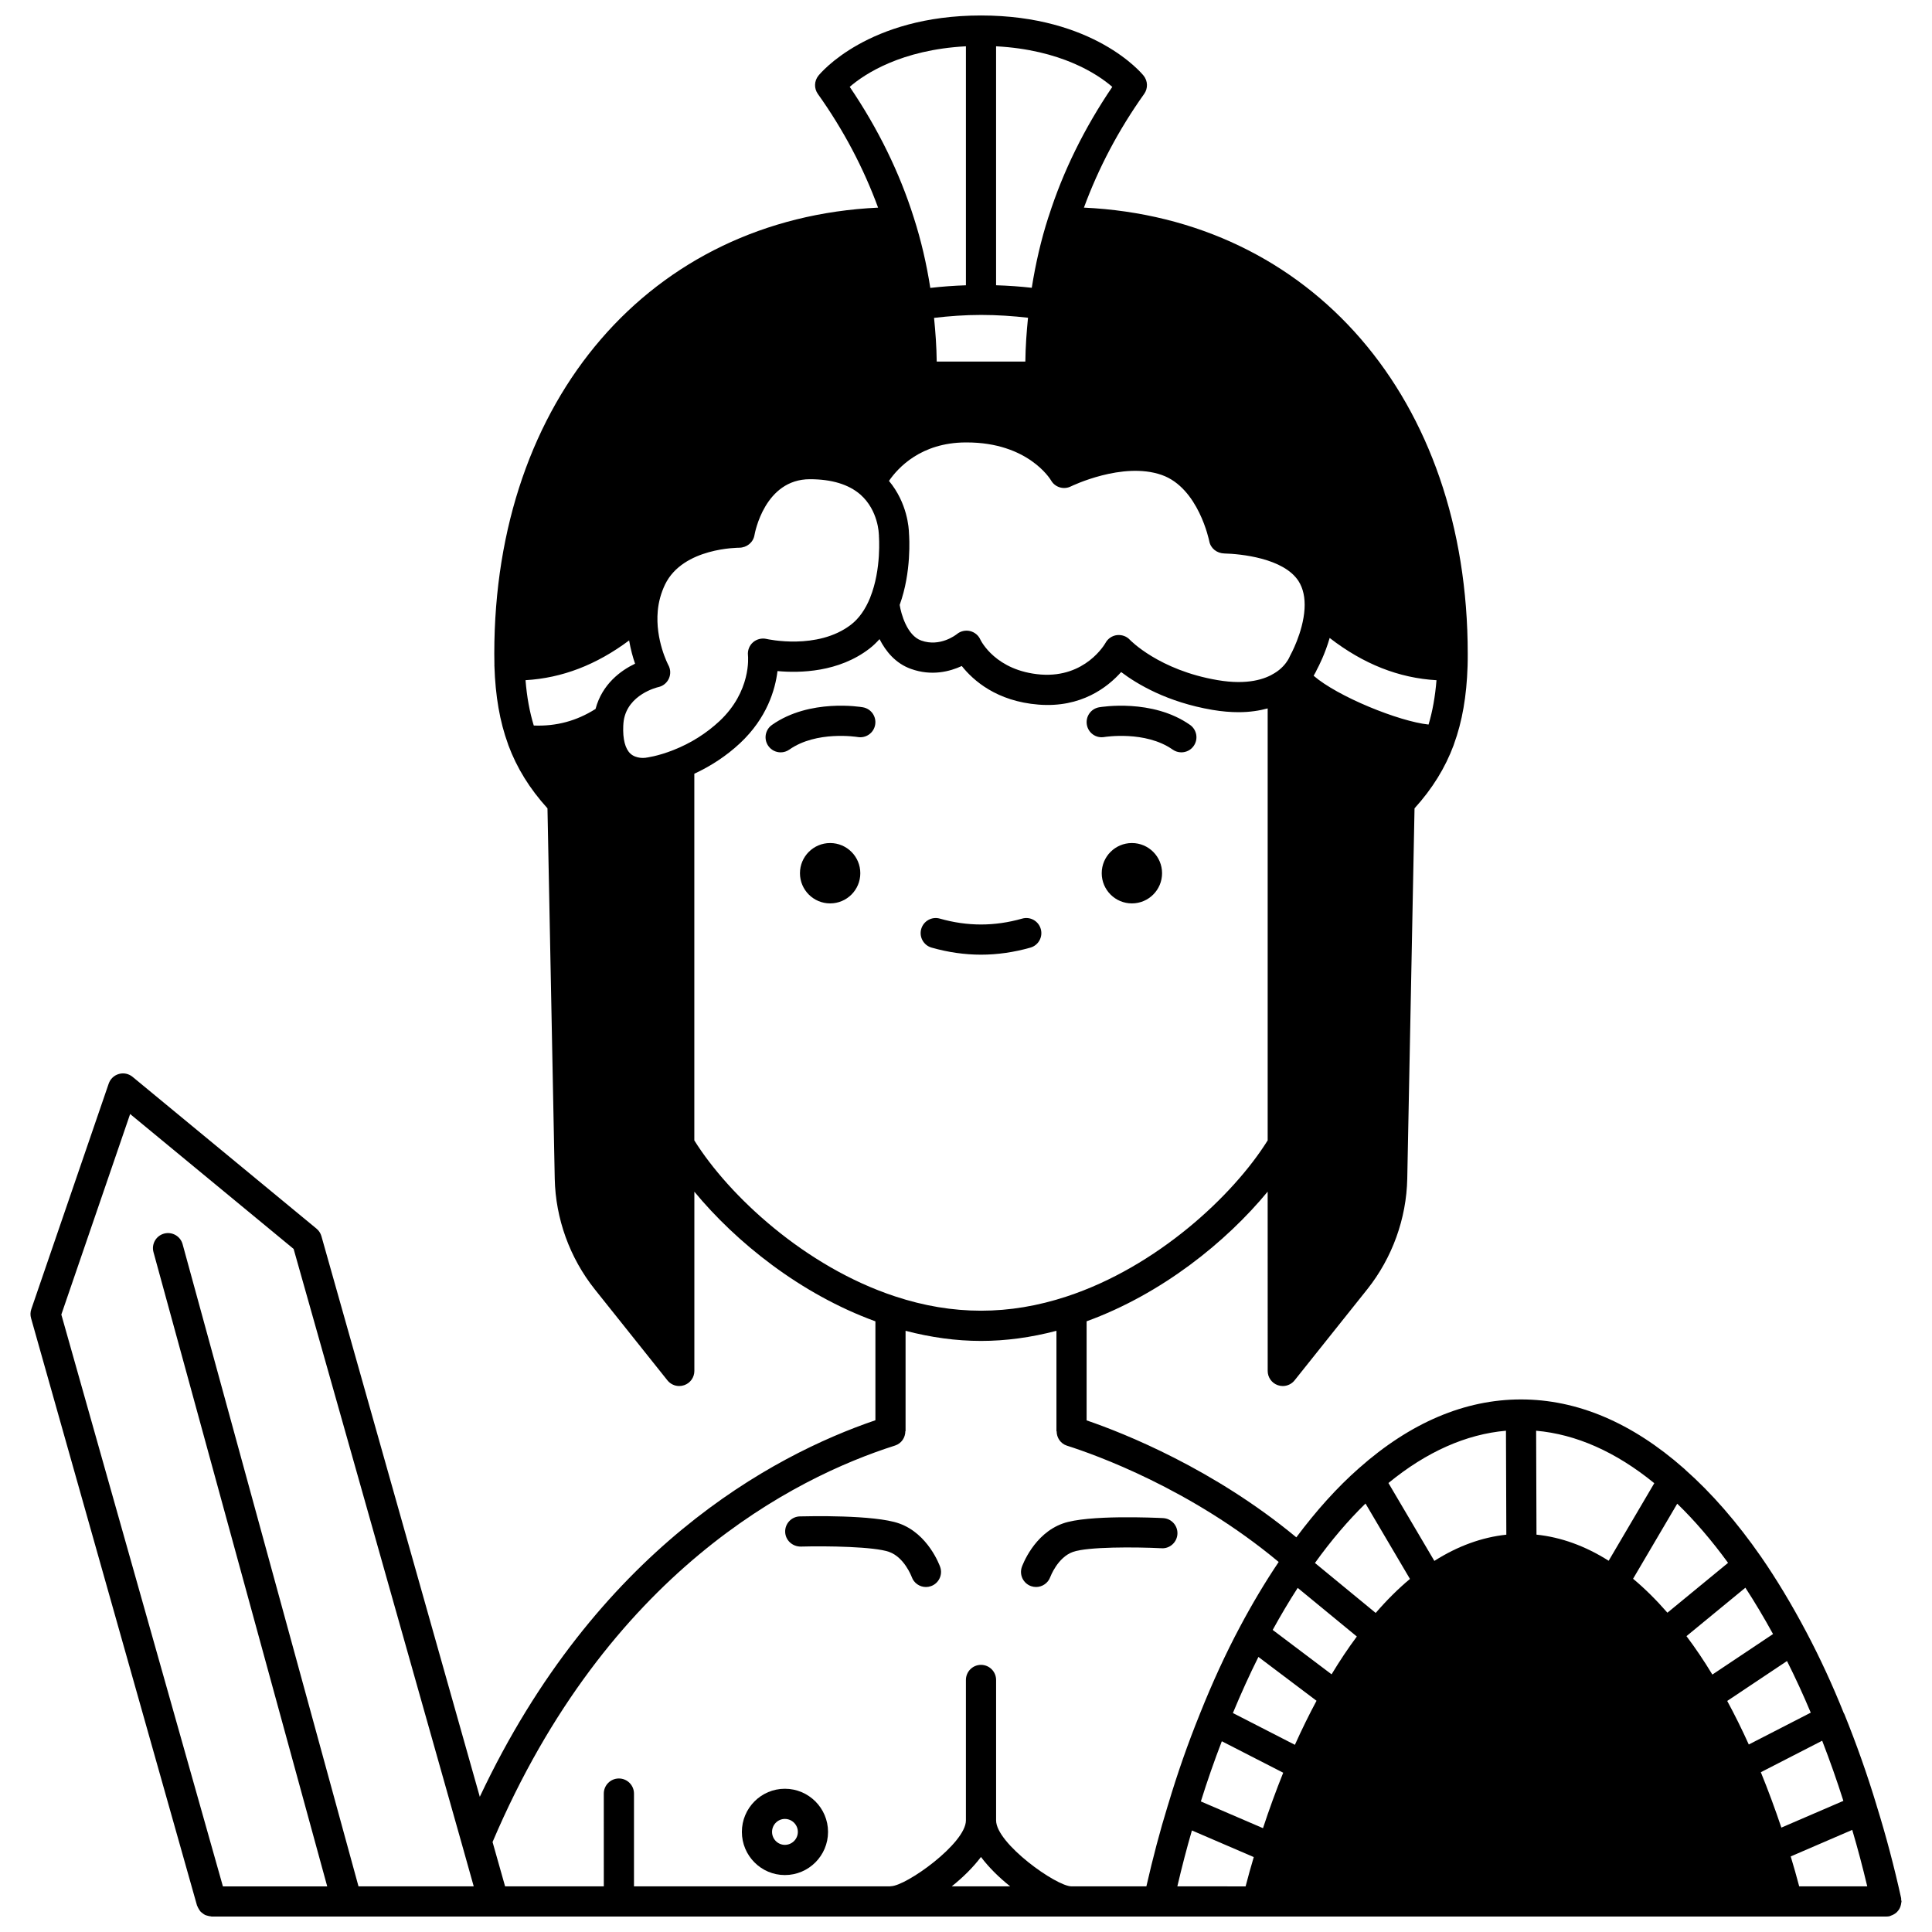 <?xml version="1.0" encoding="UTF-8"?>
<!-- Uploaded to: ICON Repo, www.svgrepo.com, Generator: ICON Repo Mixer Tools -->
<svg width="800px" height="800px" version="1.1" viewBox="144 144 512 512" xmlns="http://www.w3.org/2000/svg">
 <defs>
  <clipPath id="a">
   <path d="m152 148.09h496v503.81h-496z"/>
  </clipPath>
 </defs>
 <path d="m451.96 375.41c0 4.418-3.578 8-7.996 8-4.414 0-7.996-3.582-7.996-8 0-4.414 3.582-7.996 7.996-7.996 4.418 0 7.996 3.582 7.996 7.996"/>
 <path d="m371.99 375.41c0 4.418-3.578 8-7.996 8-4.418 0-7.996-3.582-7.996-8 0-4.414 3.578-7.996 7.996-7.996 4.418 0 7.996 3.582 7.996 7.996"/>
 <path d="m436.64 339.32c0.105-0.016 10.879-1.766 18.133 3.332 0.699 0.492 1.5 0.727 2.297 0.727 1.254 0 2.5-0.586 3.273-1.699 1.273-1.809 0.836-4.297-0.973-5.574-9.996-7.023-23.527-4.758-24.098-4.668-2.172 0.379-3.617 2.441-3.246 4.617 0.371 2.176 2.406 3.644 4.613 3.266z"/>
 <path d="m372.68 331.44c-0.574-0.102-14.105-2.363-24.098 4.668-1.809 1.273-2.242 3.762-0.973 5.574 0.781 1.109 2.016 1.699 3.273 1.699 0.797 0 1.594-0.234 2.297-0.727 7.203-5.07 17.879-3.371 18.129-3.332 2.18 0.371 4.242-1.078 4.617-3.25 0.387-2.18-1.07-4.25-3.246-4.633z"/>
 <path d="m390.89 395.13c4.375 1.242 8.777 1.871 13.086 1.871 4.309 0 8.711-0.629 13.086-1.871 2.125-0.602 3.359-2.812 2.754-4.934-0.602-2.125-2.816-3.371-4.938-2.754-7.328 2.078-14.48 2.078-21.809 0-2.121-0.613-4.336 0.633-4.938 2.754-0.602 2.121 0.633 4.332 2.758 4.934z"/>
 <path d="m352 640.91c6.305 0 11.438-5.129 11.438-11.438 0-6.305-5.129-11.434-11.438-11.434-6.285 0-11.395 5.125-11.395 11.434s5.109 11.438 11.395 11.438zm0-14.875c1.895 0 3.438 1.543 3.438 3.434 0 1.898-1.543 3.438-3.438 3.438-1.875 0-3.398-1.543-3.398-3.438 0-1.887 1.523-3.434 3.398-3.434z"/>
 <path d="m356.19 553.86c6.992-0.195 19.527 0.012 23.426 1.406 4.035 1.426 5.953 6.516 6 6.648 0.582 1.637 2.121 2.66 3.766 2.66 0.441 0 0.883-0.07 1.324-0.227 2.082-0.73 3.184-3.012 2.449-5.094-0.129-0.355-3.164-8.797-10.863-11.52-6.559-2.348-24.324-1.922-26.328-1.871-2.207 0.062-3.945 1.902-3.887 4.106 0.066 2.215 1.918 3.898 4.113 3.891z"/>
 <path d="m417.23 564.34c0.441 0.156 0.891 0.23 1.336 0.23 1.641 0 3.176-1.02 3.766-2.644 0.02-0.051 1.934-5.215 6.019-6.656 3.848-1.375 16.445-1.32 23.484-0.969 2.172 0.141 4.082-1.582 4.195-3.789 0.113-2.207-1.582-4.082-3.789-4.199-2.023-0.098-19.977-0.934-26.566 1.422-7.719 2.727-10.746 11.168-10.875 11.523-0.73 2.078 0.359 4.34 2.43 5.082z"/>
 <g clip-path="url(#a)">
  <path d="m647.69 649.05c0.078-0.262 0.133-0.512 0.16-0.785 0.012-0.125 0.07-0.23 0.07-0.359 0-0.152-0.066-0.281-0.09-0.43-0.016-0.145 0.023-0.285-0.008-0.434-1.848-8.395-4.039-16.648-6.492-24.523-0.008-0.031-0.016-0.059-0.027-0.094-0.012-0.039-0.02-0.078-0.031-0.121-2.434-8.055-5.301-16.156-8.516-24.09-0.027-0.07-0.094-0.117-0.125-0.188-2.984-7.453-6.328-14.715-9.965-21.574-3.852-7.277-7.871-13.961-11.965-19.879-6.363-9.168-13.141-16.938-20.141-23.121-0.023-0.027-0.035-0.062-0.059-0.094-0.039-0.043-0.102-0.055-0.141-0.098-0.043-0.039-0.09-0.082-0.133-0.125-13.754-12.125-28.27-18.27-43.148-18.27h-0.012-0.004c-14.852 0.004-29.297 6.141-42.93 18.227-5.762 5.062-11.32 11.254-16.594 18.32-21.949-18.16-45.508-27.547-55.578-30.996v-26.258c19.914-7.246 36.98-21.027 47.98-34.363l0.008 47.523c0 1.699 1.074 3.215 2.676 3.769 0.434 0.152 0.879 0.227 1.324 0.227 1.191 0 2.352-0.535 3.125-1.504l19.277-24.156c6.609-8.309 10.367-18.707 10.586-29.281l1.926-98.156c4.723-5.211 8.125-10.711 10.375-16.766 0.027-0.078 0.047-0.164 0.074-0.242 0.004-0.016 0.008-0.027 0.016-0.043 2.164-5.926 3.344-12.684 3.594-20.629 0.039-1.082 0.039-2.176 0.039-3.309 0-67.551-41.531-115.36-101.71-118.21 3.82-10.387 9.109-20.508 15.961-30.129 1.039-1.457 0.984-3.426-0.141-4.828-0.516-0.648-13.172-15.961-43.094-15.961-29.922 0-42.578 15.312-43.098 15.965-1.125 1.398-1.18 3.371-0.141 4.828 6.852 9.613 12.141 19.734 15.961 30.129-60.176 2.848-101.71 50.66-101.71 118.21 0 1.039 0.008 2.035 0.035 3.016 0 0.031-0.016 0.055-0.02 0.082 0 0.039 0.02 0.07 0.02 0.113v0.07c0.25 7.969 1.43 14.727 3.594 20.652 0.004 0.016 0.008 0.027 0.016 0.043 0.027 0.078 0.047 0.168 0.074 0.242 2.25 6.059 5.652 11.559 10.375 16.766l1.926 98.16c0.215 10.57 3.977 20.969 10.59 29.281l19.273 24.152c0.773 0.969 1.93 1.504 3.125 1.504 0.441 0 0.887-0.074 1.324-0.227 1.613-0.555 2.688-2.07 2.688-3.769v-47.508c11 13.336 28.07 27.117 47.98 34.359v26.211c-27.461 9.359-74.016 34.375-104.84 99.789l-41.973-148.57c-0.219-0.781-0.676-1.477-1.305-1.996l-48.742-40.227c-1.016-0.836-2.379-1.125-3.629-0.758-1.262 0.355-2.269 1.309-2.695 2.551l-20.512 59.777c-0.266 0.77-0.289 1.598-0.066 2.383l43.984 155.66c0.023 0.082 0.082 0.141 0.113 0.219 0.094 0.27 0.23 0.496 0.375 0.73 0.133 0.215 0.246 0.43 0.41 0.613 0.164 0.184 0.355 0.32 0.551 0.469 0.215 0.168 0.426 0.332 0.672 0.453 0.195 0.098 0.406 0.145 0.625 0.203 0.293 0.082 0.57 0.16 0.879 0.176 0.078 0.012 0.141 0.051 0.223 0.051h443.87 0.004c0.285 0 0.566-0.031 0.855-0.094 0.125-0.027 0.211-0.109 0.332-0.148 0.27-0.082 0.508-0.191 0.742-0.328 0.219-0.125 0.418-0.25 0.609-0.406 0.199-0.168 0.367-0.352 0.531-0.555 0.16-0.199 0.301-0.395 0.414-0.621 0.117-0.227 0.203-0.453 0.277-0.703zm-26.883-5.141c-0.699-2.656-1.449-5.301-2.25-7.938l16.305-7.031c1.445 4.891 2.769 9.883 3.977 14.965zm-164.8 0c1.199-5.137 2.488-10.09 3.863-14.82l16.391 7.055c-0.781 2.606-1.5 5.195-2.164 7.766zm31.898-79.102 15.672 12.887c-2.293 3.082-4.527 6.43-6.695 10.02l-15.605-11.766c2.16-3.926 4.379-7.664 6.629-11.141zm118.64-0.047c2.484 3.805 4.93 7.922 7.328 12.281l-16.078 10.738c-2.219-3.664-4.516-7.07-6.863-10.184zm17.324 33.113-16.422 8.438c-1.789-3.957-3.691-7.809-5.715-11.543l15.844-10.578c2.231 4.438 4.332 9.004 6.293 13.684zm-7.789 30.461c-1.703-5.062-3.519-9.965-5.441-14.676l16.258-8.348c2.043 5.277 3.922 10.602 5.617 15.941zm-45.766-70.715c-6.238-3.945-12.668-6.254-19.129-6.922l-0.094-27.539c10.574 0.934 21.117 5.586 31.312 13.906zm-27.121-6.91c-6.445 0.684-12.852 2.992-19.074 6.949l-12.168-20.641c10.109-8.293 20.598-12.93 31.145-13.859zm-65.699 32.398 15.402 11.617c-1.938 3.606-3.84 7.469-5.734 11.672l-16.43-8.426c2.176-5.242 4.438-10.223 6.762-14.863zm-9.699 22.344 16.27 8.34c-1.906 4.734-3.695 9.645-5.359 14.695l-16.465-7.086c1.68-5.391 3.539-10.711 5.555-15.949zm134.16-47.277-16.07 13.211c-2.969-3.406-6.008-6.418-9.102-8.996l11.703-19.895c4.625 4.481 9.133 9.734 13.469 15.68zm-96.082-15.723 11.781 19.984c-3.117 2.602-6.152 5.617-9.078 9.012l-16.102-13.242c4.285-5.965 8.773-11.238 13.398-15.754zm-171.23-207.32c-3.508 3.262-7.582 5.824-12.121 7.617-4.227 1.691-7.336 2.051-7.352 2.051-0.039 0.004-0.066 0.027-0.109 0.031-0.035 0.004-0.066-0.012-0.105-0.008-0.016 0.016-2.336 0.312-3.871-1.086-1.41-1.281-2.07-3.879-1.914-7.414 0.027-0.473 0.059-0.918 0.121-1.332 1.07-6.969 8.855-8.824 9.164-8.898 1.234-0.266 2.266-1.094 2.797-2.246 0.523-1.148 0.477-2.481-0.133-3.582-0.035-0.062-3.512-6.66-2.805-14.363 0.211-2.414 0.867-4.773 1.93-7 4.781-9.848 19.574-9.727 19.672-9.746 1.984-0.023 3.684-1.379 4.023-3.328 0.105-0.605 2.723-14.828 14.691-14.828 5.762 0 10.266 1.367 13.355 4.043 4.832 4.246 4.914 10.535 4.914 10.598 0 0.059 0.031 0.113 0.035 0.172s-0.023 0.113-0.02 0.172c0.008 0.082 0.723 8.812-2.289 16.316-0.008 0.02-0.004 0.043-0.012 0.062-1.277 3.141-2.984 5.555-5.078 7.172-8.871 6.852-22.293 3.824-22.414 3.789-1.254-0.285-2.586 0.047-3.566 0.898-0.977 0.855-1.473 2.148-1.336 3.438 0.047 0.402 0.898 9.562-7.578 17.473zm69.336-107.67c4.356 0 8.48 0.297 12.457 0.742-0.387 3.832-0.664 7.699-0.707 11.617h-23.488c-0.047-3.918-0.32-7.773-0.707-11.578 4.09-0.477 8.191-0.781 12.445-0.781zm-91.676 92.422c-3.75 1.793-8.719 5.379-10.477 11.996-5.012 3.176-10.395 4.633-16.371 4.394-1.094-3.574-1.828-7.547-2.184-12.016 9.688-0.566 18.754-4.047 27.453-10.535 0.406 2.379 0.992 4.488 1.578 6.16zm210.28 16.133c-7.883-0.84-24.102-7.422-30.457-12.934 0.426-0.695 0.715-1.289 0.871-1.645 0.492-0.906 2.16-4.16 3.379-8.371 8.973 6.938 18.324 10.621 28.309 11.199-0.352 4.356-1.051 8.238-2.102 11.75zm-137.69-50.629c-0.027-1.41-0.426-8.086-5.305-13.941 2.41-3.516 8.492-10.121 20.266-10.195h0.34c16.191 0 22.113 9.672 22.34 10.055 1.047 1.844 3.356 2.543 5.254 1.602 0.137-0.066 13.68-6.664 24.055-3.047 9.785 3.414 12.594 17.426 12.625 17.559 0.359 1.91 2.008 3.199 3.984 3.258 4.176 0.102 15.746 1.188 19.684 7.34 1.227 1.93 1.758 4.402 1.582 7.332-0.375 6.25-3.769 12.32-3.805 12.379-0.078 0.145-0.184 0.367-0.246 0.52-0.004 0.012-0.461 1.09-1.652 2.34-0.656 0.691-1.359 1.258-2.211 1.781-2.508 1.594-7.164 3.234-15.137 1.871-15.512-2.629-23.176-10.617-23.234-10.68-0.867-0.945-2.129-1.379-3.418-1.25-1.273 0.152-2.406 0.914-3.031 2.043-0.211 0.379-5.352 9.277-17.129 8.41-11.996-0.945-15.91-8.973-16.059-9.281-0.504-1.133-1.527-1.957-2.734-2.246-1.207-0.281-2.5 0.008-3.461 0.797-0.18 0.145-4.434 3.527-9.469 1.715-3.777-1.344-5.348-7.133-5.707-9.445 3.168-8.707 2.547-17.953 2.469-18.914zm37.051-84.141c-0.027 0.062-0.043 0.129-0.07 0.195-0.02 0.066-0.051 0.137-0.07 0.199-1.895 5.887-3.348 12.148-4.375 18.629-3.051-0.348-6.199-0.57-9.457-0.672v-63.328c17.152 0.914 26.883 7.348 30.797 10.758-7.41 10.91-13.059 22.414-16.824 34.219zm-21.965-44.977v63.336c-3.176 0.105-6.324 0.336-9.441 0.695-0.992-6.371-2.441-12.633-4.379-18.637-3.773-11.965-9.48-23.602-16.973-34.645 3.922-3.41 13.648-9.836 30.793-10.75zm-71.977 289.95v-97.172c4.438-2.059 8.508-4.734 12.082-8.062 7.207-6.727 9.367-14.277 9.961-19.141 5.93 0.543 16.234 0.332 24.387-5.969 0.953-0.734 1.824-1.586 2.656-2.5 1.645 3.238 4.238 6.438 8.34 7.898 5.473 1.961 10.297 0.688 13.453-0.773 3.043 3.844 9.27 9.359 20.34 10.23 11.324 0.898 18.32-4.625 21.895-8.629 4.234 3.207 12.242 7.996 24.203 10.027 2.519 0.426 4.812 0.609 6.902 0.609 3.023 0 5.551-0.41 7.723-1v114.48c-9.121 14.621-29.359 33.504-53.23 41.352-15.254 5.039-30.211 5.043-45.484-0.004-23.863-7.844-44.105-26.723-53.227-41.344zm53.195 80.863c1.699-0.543 2.731-2.121 2.731-3.812h0.055v-26.594c6.699 1.754 13.402 2.684 19.992 2.684 6.59 0 13.297-0.922 19.992-2.684v26.633h0.055c0 1.695 1.031 3.269 2.734 3.812 7.445 2.359 32.824 11.398 56.105 30.816-3.539 5.266-6.996 11.039-10.285 17.234-3.707 6.941-7.273 14.699-10.598 23.027-0.031 0.07-0.055 0.141-0.082 0.211-3.109 7.684-5.894 15.648-8.277 23.641-0.012 0.031-0.02 0.062-0.031 0.098-0.031 0.102-0.066 0.199-0.098 0.305-2.066 6.68-3.969 13.902-5.691 21.457l-19.832-0.004c-4.051 0-19.992-11.379-19.992-17.473v-37.227c0-2.211-1.793-4-4-4-2.207 0-4 1.789-4 4v37.227c0 6.082-15.879 17.434-19.914 17.434-0.066 0-0.125 0.035-0.191 0.039h-67.859v-24.59c0-2.211-1.793-4-4-4s-4 1.789-4 4l0.004 24.59h-26.16l-3.324-11.754c30.43-71.508 79.828-96.523 106.67-105.07zm-202.71-87.855 43.324 35.75 44.645 157.94 3.086 10.992h-30.535l-46.617-170.19c-0.582-2.129-2.781-3.375-4.914-2.801-2.133 0.582-3.383 2.781-2.801 4.914l46.039 168.08h-27.641l-42.82-151.54zm217.73 204.68c2.93-2.332 5.648-5.004 7.75-7.789 2.094 2.785 4.812 5.457 7.746 7.789z"/>
 </g>
</svg>